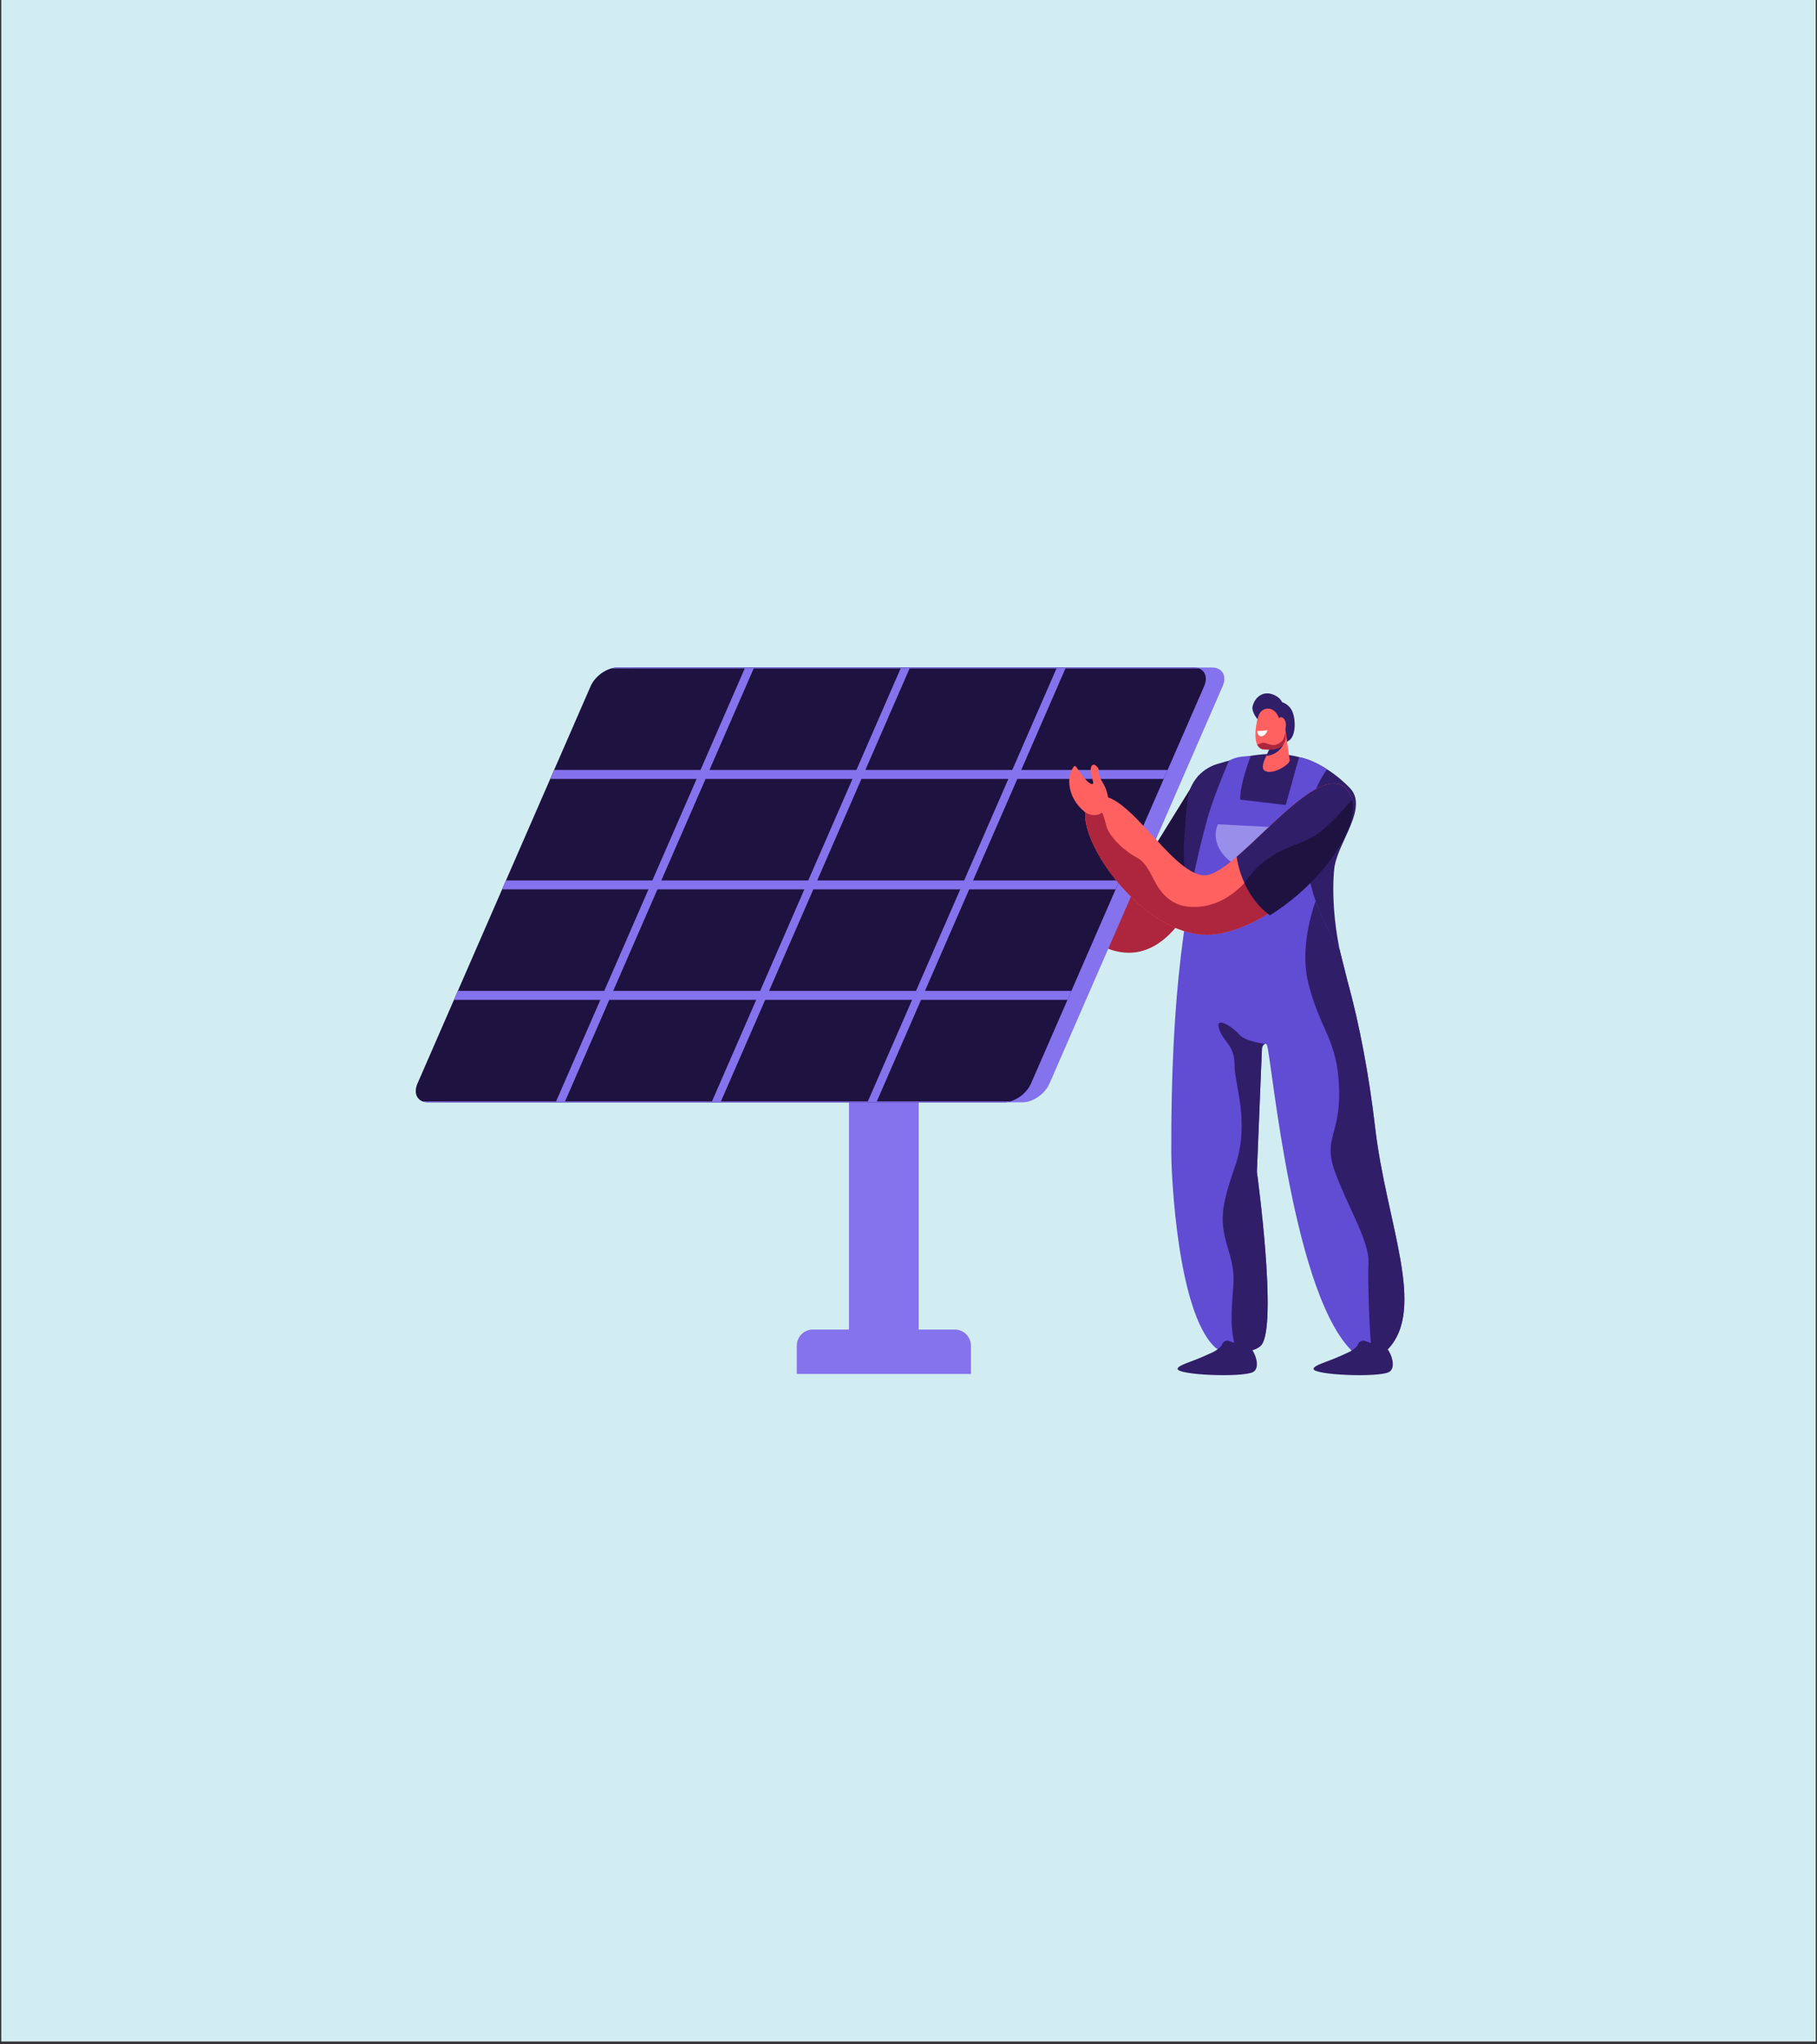 <svg xmlns="http://www.w3.org/2000/svg" xmlns:xlink="http://www.w3.org/1999/xlink" width="400" zoomAndPan="magnify" viewBox="0 0 300 337.5" height="450" preserveAspectRatio="xMidYMid meet" version="1.0"><rect x="0" y="0" width="300" height="337.5" fill="#333333" stroke="none"/><defs><clipPath id="5987aac7f4"><path d="M 0.223 0 L 299.777 0 L 299.777 337 L 0.223 337 Z M 0.223 0 " clip-rule="nonzero"/></clipPath><clipPath id="38f96834d0"><path d="M 193.367 124.82 L 231.879 124.82 L 231.879 224.105 L 193.367 224.105 Z M 193.367 124.82 " clip-rule="nonzero"/></clipPath><clipPath id="b3546a3f02"><path d="M 194.316 221.258 L 207.586 221.258 L 207.586 227.023 L 194.316 227.023 Z M 194.316 221.258 " clip-rule="nonzero"/></clipPath><clipPath id="b5d0904fb4"><path d="M 216.684 221.258 L 230 221.258 L 230 227.023 L 216.684 227.023 Z M 216.684 221.258 " clip-rule="nonzero"/></clipPath><clipPath id="0f1d3f991a"><path d="M 71 110.203 L 203 110.203 L 203 182 L 71 182 Z M 71 110.203 " clip-rule="nonzero"/></clipPath><clipPath id="adcd13cfb6"><path d="M 68.031 110.203 L 200 110.203 L 200 182 L 68.031 182 Z M 68.031 110.203 " clip-rule="nonzero"/></clipPath><clipPath id="9aad517e18"><path d="M 69 110.203 L 198 110.203 L 198 182 L 69 182 Z M 69 110.203 " clip-rule="nonzero"/></clipPath><clipPath id="c171689f5f"><path d="M 215.355 148.551 L 231.879 148.551 L 231.879 224 L 215.355 224 Z M 215.355 148.551 " clip-rule="nonzero"/></clipPath></defs><g clip-path="url(#5987aac7f4)"><path fill="#ffffff" d="M 0.223 0 L 299.777 0 L 299.777 337 L 0.223 337 Z M 0.223 0 " fill-opacity="1" fill-rule="nonzero"/><path fill="#d1edf1" d="M 0.223 0 L 299.777 0 L 299.777 337 L 0.223 337 Z M 0.223 0 " fill-opacity="1" fill-rule="nonzero"/></g><path fill="#ad263d" d="M 197.891 128.043 L 186.125 147.043 C 186.125 147.043 180.227 131.449 175.918 131.531 C 171.605 131.613 174.277 152.879 182.41 156.402 C 195.172 161.93 200.477 139.77 200.477 139.77 L 197.891 128.043 " fill-opacity="1" fill-rule="nonzero"/><path fill="#1e1240" d="M 197.891 128.043 L 200.477 139.77 C 200.477 139.77 199.418 144.18 197.117 148.574 C 194.266 145.352 192.117 141.281 191.062 139.07 L 197.891 128.043 " fill-opacity="1" fill-rule="nonzero"/><path fill="#311e69" d="M 207.629 118.75 C 207.629 118.75 206.578 117.508 206.82 116.57 C 207.199 115.121 208.414 114.141 209.926 114.57 C 211.297 114.961 211.691 115.93 211.691 115.93 C 211.691 115.93 213.004 116.242 213.5 117.785 C 213.996 119.324 213.941 122.461 212.023 122.523 C 210.109 122.59 207.629 118.75 207.629 118.75 " fill-opacity="1" fill-rule="nonzero"/><path fill="#311e69" d="M 196.113 162.082 C 196.078 156.684 195.434 139.977 195.434 139.977 C 195.434 139.977 195.652 135.586 196.086 131.934 C 196.414 129.207 198.32 126.93 200.945 126.137 C 207.961 124.012 215.574 122.672 222.828 130.039 C 225.988 133.246 221.082 138.738 220.34 143.059 C 220.34 143.059 219.297 150.012 221.93 160.008 C 218.297 162.293 204.062 163.094 196.113 162.082 " fill-opacity="1" fill-rule="nonzero"/><path fill="#ff6161" d="M 212.188 120.152 L 212.938 125.52 C 212.945 126.266 209.895 128.113 208.719 127.168 C 208.375 126.891 208.473 126.176 208.797 125.398 L 210.73 121.18 L 212.188 120.152 " fill-opacity="1" fill-rule="nonzero"/><path fill="#311e69" d="M 210.34 122.027 C 211.164 121.883 212.285 121.668 212.285 121.668 C 212.285 121.668 212.211 122.98 211.066 123.965 C 210.457 124.488 209.75 124.738 209.078 124.785 L 210.34 122.027 " fill-opacity="1" fill-rule="nonzero"/><path fill="#ff6161" d="M 211.047 118.242 L 212.199 121.129 C 212.504 122.113 211.973 123.16 211.004 123.488 C 210.227 123.754 209.715 123.785 208.695 123.727 C 207.848 123.68 207.367 122.898 207.297 121.793 C 207.207 120.359 207.527 119.012 207.742 118.301 C 208.227 116.684 210.16 116.414 211.047 118.242 " fill-opacity="1" fill-rule="nonzero"/><path fill="#ff6161" d="M 211.105 119.711 C 211.137 119.52 211.137 119.328 211.121 119.133 C 211.102 118.77 211.152 118.219 211.711 118.453 C 212.52 118.793 212.535 120.746 211.645 120.949 C 210.98 121.102 211.035 120.191 211.105 119.711 " fill-opacity="1" fill-rule="nonzero"/><path fill="#ffffff" d="M 209.266 120.508 C 209.266 120.508 208.582 120.727 207.59 120.664 C 207.59 120.664 207.605 121.309 208.008 121.508 C 208.41 121.707 209.082 121.289 209.266 120.508 " fill-opacity="1" fill-rule="nonzero"/><path fill="#ad263d" d="M 208.367 122.648 C 209.297 122.398 210.102 123.781 211.691 122.32 C 211.988 122.051 212.113 121.434 212.176 121.066 L 212.199 121.129 C 212.504 122.113 211.973 123.16 211.004 123.488 C 210.227 123.754 209.715 123.785 208.695 123.727 C 208.18 123.699 207.801 123.395 207.562 122.914 C 207.734 122.93 208.082 122.723 208.367 122.648 " fill-opacity="1" fill-rule="nonzero"/><g clip-path="url(#38f96834d0)"><path fill="#614cd4" d="M 199.438 134.844 C 200.102 132.461 201.824 128.027 202.926 125.586 C 202.926 125.586 204.164 124.738 206.492 124.855 C 206.492 124.855 204.668 129.5 204.766 132.008 L 212.285 132.895 L 214.488 124.988 C 214.488 124.988 216.449 125.211 219.105 127 C 219.105 127 209.781 138.633 221.172 156.754 L 222.477 161.934 C 224.48 169.211 226.039 177.52 227.047 186.164 C 228.902 202.051 235.602 216.047 229.102 222.789 C 228.172 223.754 225.016 224.566 223.844 223.59 C 213.543 215.035 209.988 174.98 209.207 172.598 C 209.012 172.004 208.43 172.465 208.355 173.086 L 207.523 193.461 C 207.523 193.461 211.02 218.957 208.219 222.102 C 207.086 223.371 202.246 224.039 200.477 222.301 C 194.488 216.426 193.398 194.613 193.387 190.207 C 193.305 164 195.695 148.254 199.438 134.844 " fill-opacity="1" fill-rule="nonzero"/></g><path fill="#978fea" d="M 212.633 136.676 L 201.086 136.078 C 201.086 136.078 199.383 139.305 203.262 142.305 C 207.141 145.305 212.496 142.449 212.633 136.676 " fill-opacity="1" fill-rule="nonzero"/><g clip-path="url(#b3546a3f02)"><path fill="#311e69" d="M 198.637 223.953 C 199.883 223.379 200.766 223.148 201.617 222.227 C 201.672 222.164 201.723 222.066 201.766 221.949 C 201.945 221.445 202.504 221.188 202.996 221.398 C 204.156 221.891 206.348 222.199 206.836 222.992 C 207.645 224.312 207.84 226.027 206.879 226.516 C 205.039 227.449 194.254 227.004 194.43 225.965 C 194.535 225.34 196.762 224.812 198.637 223.953 " fill-opacity="1" fill-rule="nonzero"/></g><g clip-path="url(#b5d0904fb4)"><path fill="#311e69" d="M 221.078 223.953 C 222.324 223.379 223.211 223.148 224.059 222.227 C 224.113 222.164 224.164 222.066 224.207 221.949 C 224.391 221.445 224.945 221.188 225.438 221.398 C 226.598 221.891 228.789 222.199 229.277 222.992 C 230.086 224.312 230.281 226.027 229.32 226.516 C 227.484 227.449 216.695 227.004 216.875 225.965 C 216.98 225.34 219.203 224.812 221.078 223.953 " fill-opacity="1" fill-rule="nonzero"/></g><path fill="#8572ed" d="M 151.684 219.496 L 151.684 168.504 L 140.176 168.504 L 140.176 219.496 L 134.199 219.496 C 132.742 219.496 131.559 220.684 131.559 222.145 L 131.559 226.824 L 160.301 226.824 L 160.301 222.145 C 160.301 220.684 159.117 219.496 157.656 219.496 L 151.684 219.496 " fill-opacity="1" fill-rule="nonzero"/><g clip-path="url(#0f1d3f991a)"><path fill="#8572ed" d="M 168.844 181.977 L 73.719 181.977 C 72.012 181.977 71.234 180.594 71.98 178.887 L 100.566 113.293 C 101.309 111.586 103.293 110.199 105 110.199 L 200.125 110.199 C 201.828 110.199 202.605 111.586 201.863 113.293 L 173.277 178.887 C 172.531 180.594 170.547 181.977 168.844 181.977 " fill-opacity="1" fill-rule="nonzero"/></g><g clip-path="url(#adcd13cfb6)"><path fill="#1e1240" d="M 165.789 181.977 L 70.664 181.977 C 68.961 181.977 68.18 180.594 68.926 178.887 L 97.512 113.293 C 98.254 111.586 100.238 110.199 101.945 110.199 L 197.07 110.199 C 198.773 110.199 199.551 111.586 198.809 113.293 L 170.223 178.887 C 169.477 180.594 167.492 181.977 165.789 181.977 " fill-opacity="1" fill-rule="nonzero"/></g><g clip-path="url(#9aad517e18)"><path fill="#8572ed" d="M 119.035 181.82 L 126.336 165.066 L 150.594 165.066 L 143.289 181.82 Z M 93.297 181.82 L 100.598 165.066 L 124.855 165.066 L 117.555 181.82 Z M 108.547 146.828 L 132.805 146.828 L 125.504 163.586 L 101.246 163.586 Z M 116.496 128.594 L 140.75 128.594 L 133.449 145.348 L 109.191 145.348 Z M 124.441 110.355 L 148.699 110.355 L 141.398 127.113 L 117.141 127.113 Z M 174.434 110.355 L 167.133 127.113 L 142.879 127.113 L 150.18 110.355 Z M 159.188 145.348 L 134.93 145.348 L 142.23 128.594 L 166.488 128.594 Z M 151.238 163.586 L 126.98 163.586 L 134.285 146.828 L 158.539 146.828 Z M 166.824 181.82 L 144.77 181.82 L 152.074 165.066 L 176.246 165.066 L 176.891 163.586 L 152.719 163.586 L 160.02 146.828 L 184.191 146.828 L 184.836 145.348 L 160.664 145.348 L 167.969 128.594 L 192.141 128.594 L 192.785 127.113 L 168.613 127.113 L 175.914 110.355 L 197.969 110.355 C 197.707 110.258 197.406 110.199 197.07 110.199 L 101.945 110.199 C 101.605 110.199 101.258 110.258 100.91 110.355 L 122.961 110.355 L 115.66 127.113 L 91.488 127.113 L 90.844 128.594 L 115.016 128.594 L 107.711 145.348 L 83.539 145.348 L 82.895 146.828 L 107.066 146.828 L 99.766 163.586 L 75.594 163.586 L 74.949 165.066 L 99.121 165.066 L 91.816 181.82 L 69.766 181.82 C 70.027 181.922 70.328 181.977 70.664 181.977 L 165.789 181.977 C 166.125 181.977 166.477 181.922 166.824 181.82 " fill-opacity="1" fill-rule="nonzero"/></g><path fill="#ff6161" d="M 222.09 130.059 C 217.012 125.453 204.086 144.504 198.906 144.504 C 193.18 144.504 185.266 128.426 180.273 131.938 C 175.281 135.453 188.113 155.043 199.902 154.301 C 211.691 153.559 228.113 135.527 222.09 130.059 " fill-opacity="1" fill-rule="nonzero"/><path fill="#311e69" d="M 222.09 130.059 C 218.32 126.641 210.223 136.262 204.18 141.441 C 204.547 144.031 206.008 148.461 209.656 151.09 C 218.898 145.418 226.582 134.137 222.09 130.059 " fill-opacity="1" fill-rule="nonzero"/><path fill="#ad263d" d="M 205.461 145.77 C 201.934 149.535 198.348 149.875 196.281 149.691 C 194.215 149.508 192.637 148.477 191.422 146.77 C 190.207 145.066 189.598 142.574 187.656 141.551 C 185.711 140.527 183.223 138.254 182.672 136.367 C 182.129 134.48 182.211 133.906 180.547 132.855 C 180.172 132.621 179.863 132.578 179.613 132.656 C 176.688 137.535 188.758 155 199.902 154.301 C 205.816 153.926 212.902 149.199 217.727 143.895 C 214.391 142.68 208.047 143.008 205.461 145.77 " fill-opacity="1" fill-rule="nonzero"/><path fill="#ff6161" d="M 182.961 132.336 C 183.09 131.793 182.711 130.348 182.285 129.598 C 181.473 128.168 181.473 128.168 181.422 127.176 C 181.391 126.488 180.129 125.5 180.074 127.137 C 180.039 128.145 180.977 129.715 180.152 129.398 C 178.949 128.938 177.68 126.133 177.379 126.469 C 176.02 127.977 176.133 131.594 179.035 133.984 C 179.855 134.66 182.238 135.355 182.961 132.336 " fill-opacity="1" fill-rule="nonzero"/><path fill="#1e1240" d="M 223.25 132.012 C 221.297 134.258 218.363 137.402 216.512 138.309 C 213.535 139.762 212.5 139.715 209.656 141.539 C 207.68 142.805 206.188 144.719 205.461 145.77 C 206.328 147.684 207.664 149.656 209.656 151.09 C 217.684 146.164 224.531 137.004 223.25 132.012 " fill-opacity="1" fill-rule="nonzero"/><g clip-path="url(#c171689f5f)"><path fill="#311e69" d="M 227.047 186.164 C 226.039 177.52 224.48 169.211 222.477 161.934 L 221.172 156.754 C 219.387 153.91 218.109 151.23 217.227 148.727 C 216.117 151.926 214.742 157.418 216.066 162.516 C 218.09 170.316 220.762 171.535 221.086 179.484 C 221.41 187.434 218.332 187.758 220.441 193.516 C 222.547 199.277 226.109 204.957 225.949 208.441 C 225.816 211.293 226.062 219.992 226.555 223.918 C 227.609 223.719 228.637 223.273 229.102 222.789 C 235.602 216.047 228.902 202.051 227.047 186.164 " fill-opacity="1" fill-rule="nonzero"/></g><path fill="#311e69" d="M 208.355 173.086 C 208.402 172.695 208.645 172.371 208.871 172.328 C 208.871 172.328 205.617 171.988 204.562 170.746 C 203.512 169.504 200.57 167.641 201.27 169.828 C 201.973 172.02 203.836 172.508 203.836 175.832 C 203.836 179.16 206.426 185.324 203.918 192.543 C 201.406 199.762 201.406 201.711 202.863 206.496 C 204.32 211.281 203.348 212.012 203.348 217.852 C 203.348 219.938 203.738 221.805 204.238 223.344 C 205.934 223.289 207.613 222.781 208.219 222.102 C 211.02 218.957 207.523 193.461 207.523 193.461 L 208.355 173.086 " fill-opacity="1" fill-rule="nonzero"/></svg>
